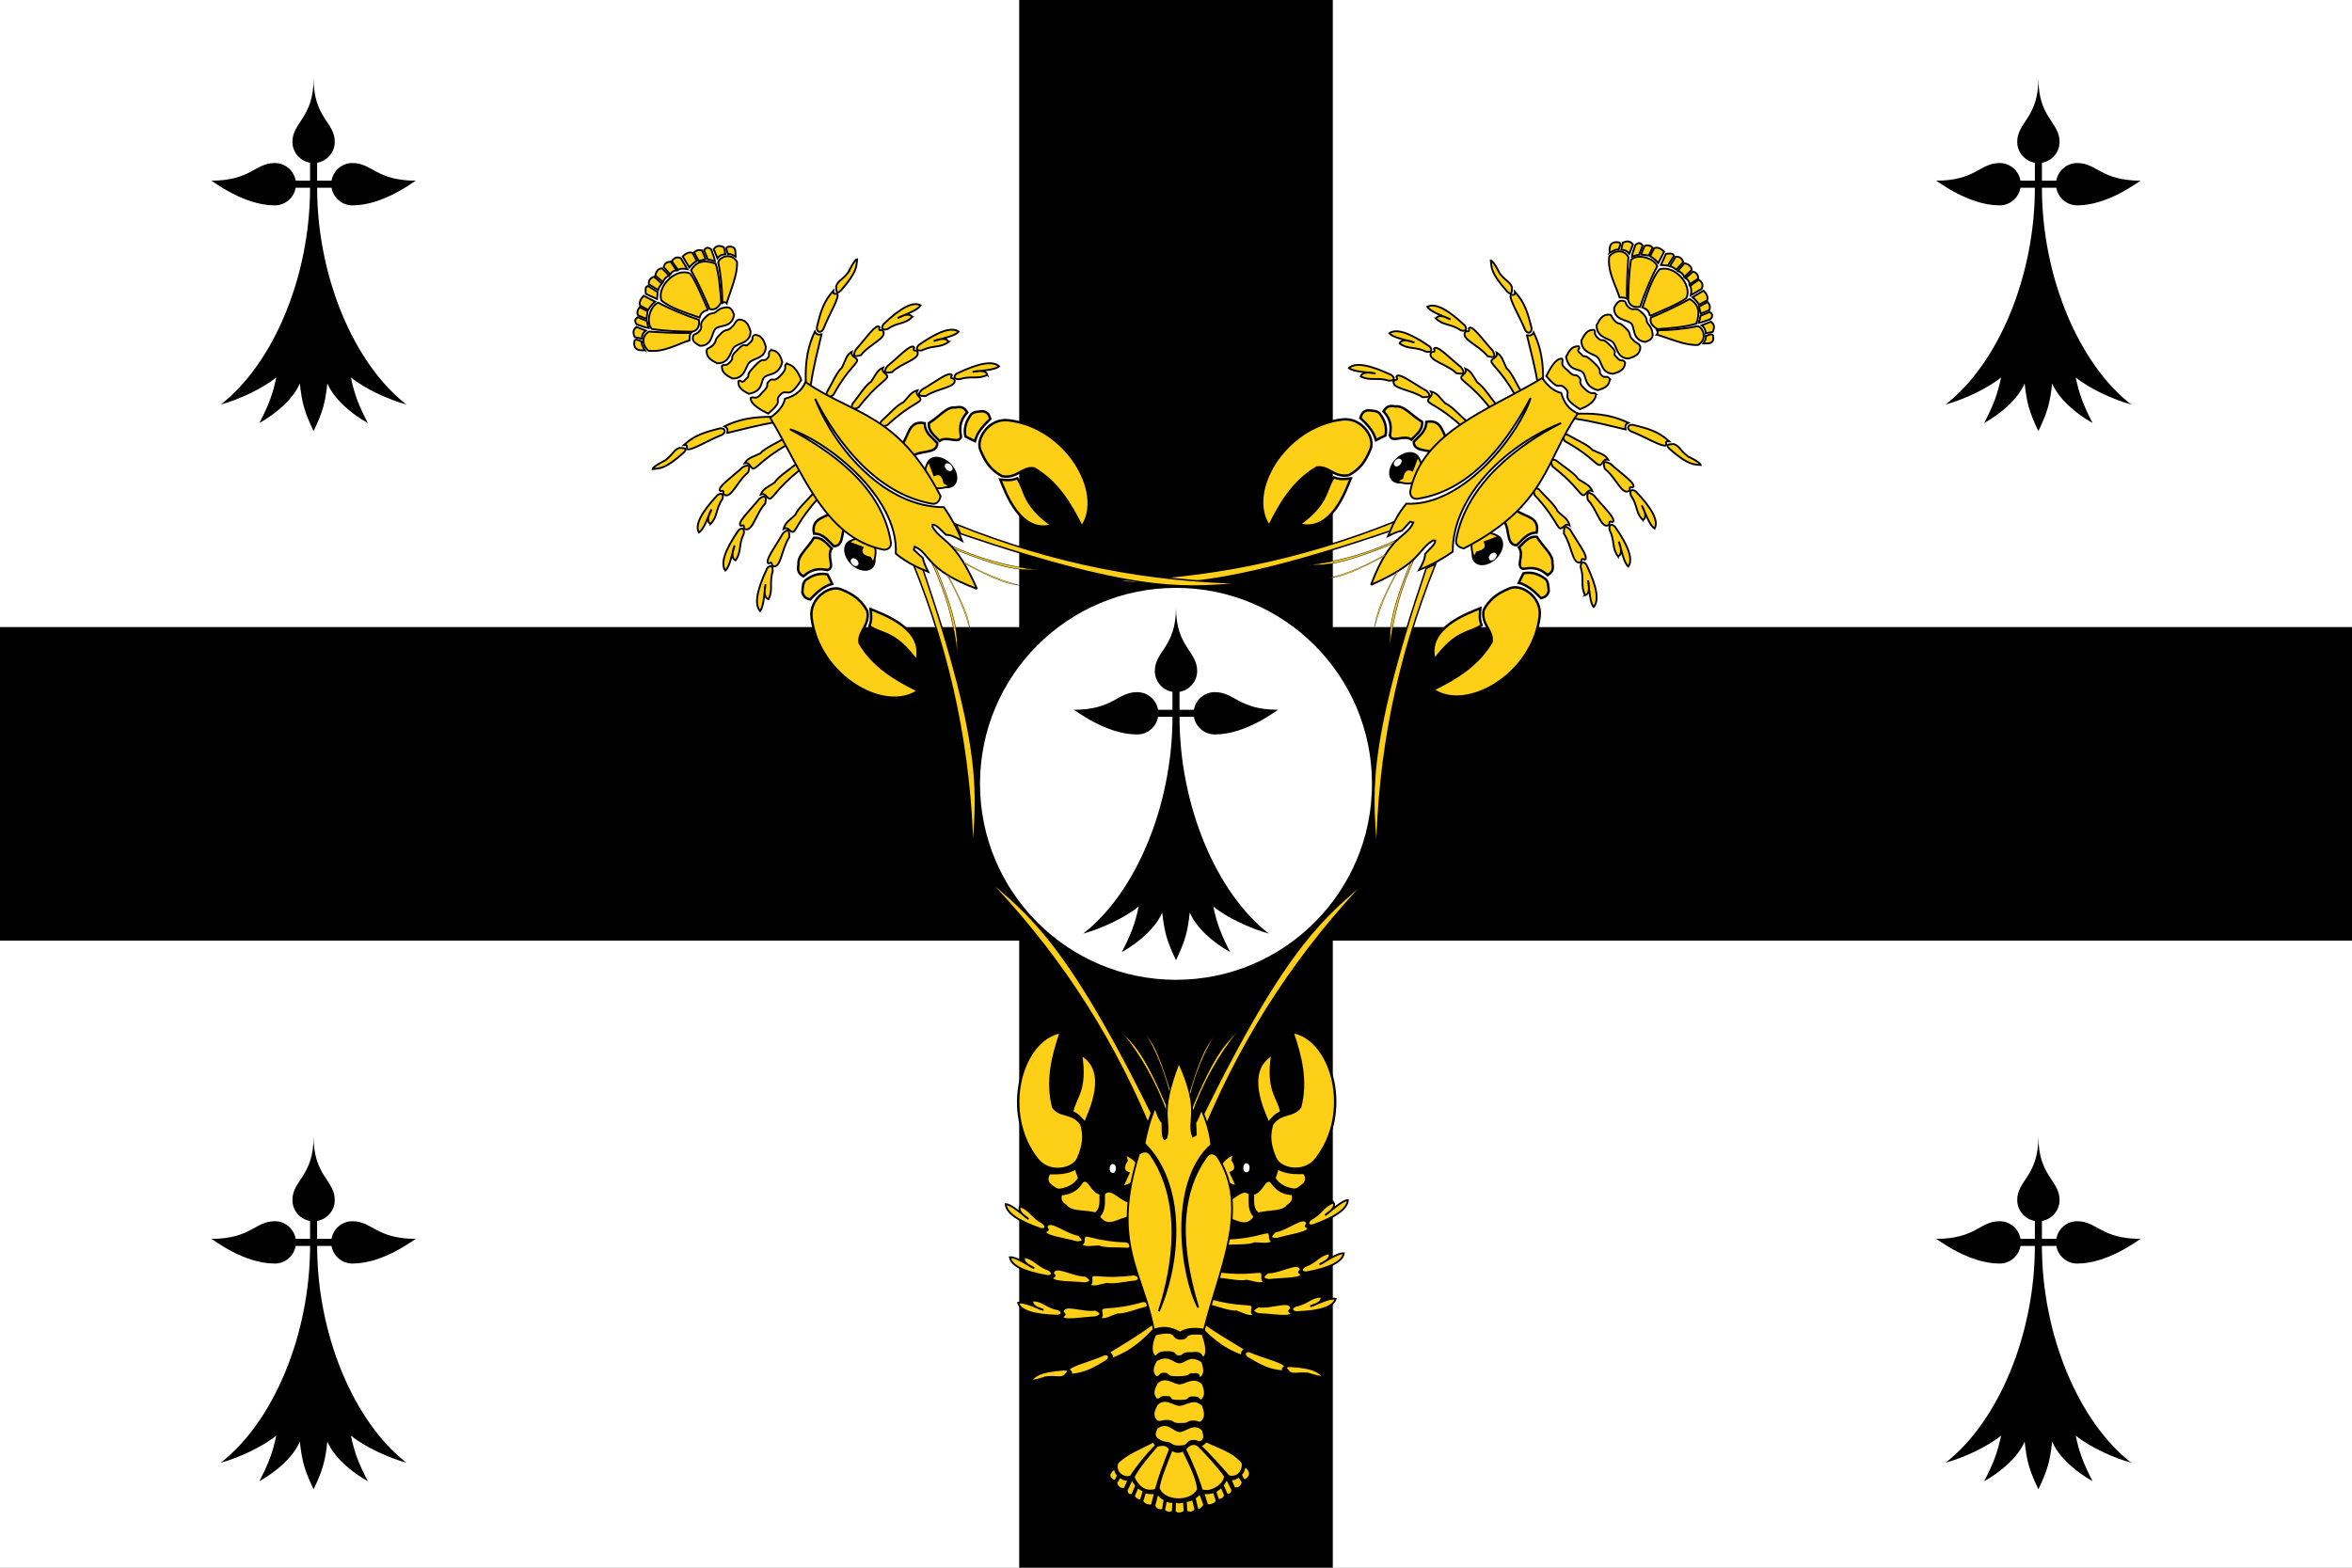 <?xml version="1.0" encoding="UTF-8"?>
<svg width="900" height="600" version="1.1" xmlns="http://www.w3.org/2000/svg" xmlns:xlink="http://www.w3.org/1999/xlink">
 <rect width="100%" height="100%" fill="#808080" stroke="none"/>
 <g fill-rule="evenodd">
  <rect transform="rotate(-90)" x="-600" width="600" height="900" fill="#fff"/>
  <path d="m390 0v240h-390v120h390v240h120v-240h390v-120h-390v-240z"/>
  <circle cx="450" cy="300" r="75" fill="#fff"/>
 </g>
 <g id="b" fill-rule="evenodd">
  <g fill="#fdcf17" stroke="#000">
   <g stroke-width=".699">
    <path d="m395.08 497.72c4.141 0.012 5.207 2.587 9.921 3.421 1.819 0.91 1.514 2.068-0.254 2.411-9.197-0.217-14.215-1.814-15.156-4.943 2.146-0.612 6.822 1.771 9.714 2.754-3.679-1.012-4.62-2.461-4.225-3.642z"/>
    <path d="m406.64 502.08c0.228 0.768 1.597 0.779-0.018 1.775-0.31 2.107 7.799 0.45 12.518 0.308 3.089-1.035 2.024-1.841 0.07-2.899-5.253 0.749-12.139-2.737-12.569 0.815z"/>
    <path d="m421.45 501.33c-0.171 1.046 0.882 2.391-0.692 3.362 2.416 0.604 4.256-0.756 6.882-1.641 2.567 0.226 7.124-1.669 10.958-2.636 2.005-1.331 0.458-2.276-1.163-2.445-11.736 3.416-15.755 1.621-15.984 3.361z"/>
   </g>
   <g stroke-width=".699">
    <path d="m400.11 527.12c4.641-0.484 4.882 0.542 7.177-0.487 0.762-0.994 2.676-2.396-0.106-2.453-10.147 0.656-10.924 2.634-12.863 4.082 0.802 0.63 6.005-1.157 5.792-1.141z"/>
    <path d="m409.04 524.15c0.183 0.792 1.688 0.776 0.228 2.013 5.518-0.287 8.994-2.155 14.447-5.501 1.431-1.497 0.219-2.684-1.34-2.183-5.001 2.236-12.829 4.124-13.335 5.671z"/>
    <path d="m424.26 517.56c0.879 0.581 1.583 1.252 1.06 2.544 8.224-2.913 13.187-8.074 16.994-12.133 0.173-1.571-0.595-1.347-1.862-0.895-5.041 3.768-11.142 7.331-16.191 10.484z"/>
   </g>
   <g stroke-width=".699">
    <path d="m391.96 481.14c4.104 0.637 4.874 3.352 9.455 4.889 1.702 1.177 1.272 2.28-0.519 2.353-9.092-1.602-13.889-3.943-14.475-7.189 2.195-0.283 6.566 2.786 9.324 4.197-3.534-1.559-4.306-3.138-3.784-4.25z"/>
    <path d="m402.93 487.2c0.141 0.797 1.497 1.014-0.215 1.758-0.541 2.043 7.681 1.622 12.374 2.194 3.177-0.561 2.211-1.521 0.391-2.865-5.29-0.049-11.73-4.546-12.55-1.087z"/>
    <path d="m417.7 488.69c-0.286 1.011 0.609 2.505-1.059 3.231 2.328 0.964 4.303-0.108 7.004-0.59 2.52 0.611 7.247-0.582 11.154-0.962 2.135-1.018 0.706-2.188-0.882-2.601-12.012 1.618-15.797-0.768-16.217 0.923z"/>
   </g>
   <g stroke-width=".699">
    <path d="m390.34 461.72c3.984 1.304 4.419 4.12 8.767 6.394 1.543 1.445 0.983 2.466-0.798 2.245-8.805-3.079-13.27-6.185-13.458-9.496 2.206 0.08 6.162 3.836 8.721 5.686-3.309-2.124-3.883-3.814-3.232-4.83z"/>
    <path d="m400.47 469.52c0.043 0.812 1.359 1.25-0.425 1.706-0.782 1.935 7.406 2.867 11.981 4.203 3.212-0.034 2.372-1.144 0.732-2.773-5.229-0.916-11.06-6.427-12.289-3.136z"/>
    <path d="m414.9 473.43c-0.405 0.955 0.301 2.58-1.438 3.026 2.187 1.336 4.271 0.599 7.003 0.565 2.42 1.019 7.242 0.613 11.155 0.877 2.236-0.658 0.963-2.052-0.559-2.721-12.083-0.368-15.541-3.353-16.161-1.747z"/>
   </g>
   <g stroke-width=".699">
    <path d="m505.6 496.28c-4.141 0.05-5.201 2.635-9.914 3.511-1.817 0.926-1.51 2.082 0.259 2.409 9.196-0.301 14.211-1.944 15.146-5.082-2.147-0.592-6.819 1.833-9.709 2.842 3.677-1.046 4.615-2.503 4.218-3.68z"/>
    <path d="m494.05 500.74c-0.226 0.771-1.595 0.794 0.022 1.775 0.314 2.104-7.798 0.521-12.517 0.423-3.091-1.007-2.028-1.823-0.075-2.898 5.254 0.701 12.134-2.848 12.571 0.7z"/>
    <path d="m479.24 500.13c0.173 1.044-0.877 2.399 0.698 3.356-2.414 0.626-4.258-0.717-6.885-1.578-2.567 0.249-7.127-1.604-10.963-2.536-2.007-1.313-0.462-2.272 1.158-2.456 11.743 3.308 15.758 1.477 15.991 3.215z"/>
   </g>
   <g stroke-width=".699">
    <path d="m500.63 525.72c-4.642-0.441-4.881 0.587-7.178-0.422-0.764-0.987-2.68-2.371 0.101-2.454 10.148 0.564 10.929 2.534 12.871 3.965-0.801 0.637-6.007-1.102-5.794-1.089z"/>
    <path d="m491.7 522.84c-0.181 0.794-1.686 0.792-0.224 2.015-5.519-0.237-8.998-2.073-14.458-5.369-1.434-1.484-0.224-2.683 1.336-2.195 5.005 2.191 12.837 4.006 13.346 5.549z"/>
    <path d="m476.46 516.38c-0.878 0.589-1.581 1.266-1.055 2.553-8.229-2.838-13.202-7.954-17.017-11.978-0.176-1.57 0.593-1.353 1.86-0.912 5.049 3.722 11.156 7.229 16.212 10.336z"/>
   </g>
   <g stroke-width=".699">
    <path d="m508.69 479.67c-4.102 0.674-4.867 3.396-9.445 4.976-1.7 1.192-1.267 2.291 0.524 2.348 9.089-1.685 13.881-4.07 14.461-7.322-2.195-0.263-6.561 2.845-9.316 4.282 3.531-1.591 4.3-3.177 3.776-4.284z"/>
    <path d="m497.73 485.83c-0.139 0.798-1.495 1.027 0.218 1.756 0.545 2.038-7.678 1.692-12.369 2.307-3.178-0.532-2.214-1.501-0.396-2.861 5.29-0.097 11.72-4.653 12.547-1.202z"/>
    <path d="m482.97 487.46c0.288 1.009-0.604 2.51 1.065 3.221-2.326 0.985-4.303-0.068-7.005-0.526-2.519 0.634-7.248-0.515-11.156-0.86-2.137-0.999-0.711-2.182 0.877-2.609 12.016 1.508 15.795-0.913 16.219 0.775z"/>
   </g>
   <g stroke-width=".699">
    <path d="m510.27 460.23c-3.982 1.341-4.411 4.16-8.754 6.474-1.54 1.459-0.978 2.475 0.802 2.238 8.799-3.159 13.258-6.306 13.439-9.619-2.206 0.1-6.155 3.893-8.71 5.766 3.305-2.154 3.875-3.85 3.223-4.86z"/>
    <path d="m500.16 468.13c-0.041 0.813-1.356 1.262 0.428 1.702 0.785 1.928-7.4 2.935-11.973 4.313-3.212-5e-3 -2.374-1.122-0.738-2.767 5.227-0.964 11.047-6.528 12.282-3.248z"/>
    <path d="m485.73 472.17c0.407 0.951-0.296 2.583 1.443 3.013-2.184 1.356-4.27 0.638-7.001 0.629-2.418 1.041-7.241 0.679-11.153 0.979-2.237-0.638-0.967-2.043 0.553-2.726 12.083-0.479 15.534-3.495 16.157-1.894z"/>
   </g>
   <path d="m447.36 425.63c-9.514-22.94-13.608-25.947-18.182-30.725 7.411 9.16 13.293 19.423 17.801 32.009z" stroke-width=".176px"/>
   <path d="m455.54 425.56c9.469-23.027 13.557-26.071 18.121-30.89-7.393 9.228-13.255 19.544-17.738 32.171z" stroke-width=".176px"/>
   <g stroke-width=".93">
    <path d="m413.63 403.52c11.114 6.303 3.395 21.821 1.566 26.392-1.607-1.944-2.571-3.223-4.946-4.271 0.93-5.708 5.599-7.995 3.38-22.121z"/>
    <path d="m405.96 395.01c-3.226 9.437-5.52 18.94-2.918 28.785 2.718 3.72 7.508 1.718 10.761 6.527 1.21 4.201 0.999 7.736-1.166 12.829-1.69 4.497-11.09 6.49-15.703 0.565-13.89-17.513-6.4-45.941 9.027-48.707z"/>
    <path d="m433.68 459.85c-0.31 1.99 1.015 3.363-1.635 6.235-3.916 0.301-8.12 4.843-11.653-0.496 2.569-2.586 1.851-5.769 1.961-8.801 3.385-3.291 7.052 3.959 11.327 3.062z"/>
    <path d="m414.3 452.06c-1.727 2.248-3.241 4.614-8.365 4.983-0.164 1.396-0.8 2.719 1.974 4.57 2.034 2.588 6.744 1.758 11.327 2.879 2.615-2.212 1.775-5.05 1.962-7.702-3.601-0.55-4.217-6.155-6.898-4.731z"/>
    <path d="m411.66 447.13c-3.112 1.867-6.63 1.926-10.174 1.878-0.5 1.096-1.331 2.01-0.16 4.03 1.424 1.218 2.847 2.56 4.269 2.362 3.991-0.63 6.001-2.356 7.381-4.429z"/>
   </g>
   <path d="m440.59 425.96c-33.424-67.682-47.81-76.55-63.882-90.634 26.041 27.016 46.707 57.293 62.543 94.428z" stroke-width=".567px"/>
   <path d="m459.96 427.49c33.29-67.986 47.659-76.986 63.703-91.217-25.988 27.254-46.594 57.72-62.357 94.998z" stroke-width=".567px"/>
  </g>
  <ellipse transform="matrix(-1 .005 .001 1 0 0)" cx="-473.17" cy="449.82" rx="4.528" ry="6.573" stroke="#000" stroke-width=".746px"/>
  <path d="m472.19 441.66-0.676 2.281c1.388 2.155 1.757 3.969-0.674 4.845l2.321 5.033c-4.343 0.041-11.079-7.732-0.971-12.158z" fill="#fdcf17" stroke="#000" stroke-width=".689"/>
  <ellipse transform="matrix(-1 .005 .001 1 0 0)" cx="-476.51" cy="449.34" rx="1.199" ry="1.712" fill="#fff" stroke-width=".576"/>
  <ellipse transform="matrix(1 -.005 .001 1 0 0)" cx="428.71" cy="449.82" rx="4.528" ry="6.573" stroke="#000" stroke-width=".746px"/>
  <path d="m430.55 441.85 0.681 2.274c-1.384 2.168-1.749 3.985 0.683 4.838l-2.311 5.055c4.343 1e-3 11.063-7.833 0.947-12.167z" fill="#fdcf17" stroke="#000" stroke-width=".689"/>
  <ellipse transform="matrix(1 -.005 .001 1 0 0)" cx="425.36" cy="449.34" rx="1.199" ry="1.712" fill="#fff" stroke-width=".576"/>
  <g fill="#fdcf17" stroke="#000">
   <g stroke-width=".699">
    <path d="m441.83 519.13c-2.231-2.371-0.505-6.821 0.276-8.421 8.946-2.093 6.023 1.437 9.24 1.66 4.592 0.054 0.069-2.508 8.81-1.832 0.829 2.577 2.404 7.221 0.506 8.955-1.574-0.173-0.273-2.249-4.691-1.623-4.468-0.172-2.275 1.175-4.898 1.235-2.289-0.032-0.485-1.729-4.483-1.608-4.292-0.06-3.256 1.695-4.759 1.634z"/>
    <path d="m442.27 527.01c-2.231-2.371-0.645-4.76 0.136-6.36 5.037-2.792 6.733 0.896 9.025 0.765 2.104-0.024 3.763-3.511 8.598-0.308 0.829 2.577 1.336 4.538-0.562 6.273-1.573-0.173 0.367-1.804-2.63-1.453-2.975-0.269 0.212 1.074-6.106 1.151-5.131 0.161-3.043-1.449-5.122-1.336-2.16-0.249-1.195 1.417-3.339 1.269z"/>
    <path d="m442.56 535.61c-2.231-2.371-0.645-4.76 0.136-6.36 3.402-3.143 6.449 0.36 8.741 0.229 2.104-0.024 5.54-3.25 8.883 0.228 0.829 2.577 1.336 4.538-0.562 6.273-1.573-0.173-0.343-1.174-3.269-1.181-2.975 0.09-0.143 1.434-5.467 1.327-4.847 0.07-1.906-1.633-4.625-1.428-3.155-0.334-1.693 1.061-3.836 0.913z"/>
    <path d="m442.56 543.85c-2.231-2.371-0.645-4.76 0.136-6.36 3.402-3.143 6.449 0.36 8.741 0.229 2.104-0.024 5.54-3.25 8.883 0.228 0.829 2.577 1.336 4.538-0.562 6.273-0.933 0.72-1.123-0.185-3.197-0.196-2.975 0.09-0.712 0.988-4.97 0.967-3.355 0.153-2.404-1.362-5.122-1.157-1.592-0.252-2.617 0.886-3.908 0.018z"/>
    <path d="m443.07 550.92c-1.803-1.208-1.211-2.787-0.431-4.387 4.255-3.147 6.592 1.345 8.884 1.213 2.104-0.024 5.397-3.876 8.74-0.398 0.829 2.577 0.624 3.646-0.635 4.392-0.933 0.72-0.91-0.276-2.984-0.287-2.975 0.09-1.137 2.155-5.395 2.133-3.355 0.153-2.83-1.45-5.051-1.426-1.592-0.252-1.836-0.371-3.128-1.24z"/>
    <path d="m441.51 551.65c-4.696 2.524-10.84 4.796-13.991 8.394-1.102 3.999 3.083 6.067 5.192 4.992 2.407-3.784 6.144-8.367 9.866-12.137-0.778-0.148-1.045-0.621-1.067-1.249z"/>
    <path d="m442.79 553.34c-3.378 3.897-6.959 8.063-9.013 11.954 1.551 3.473 4.087 6.181 8.461 4.888 1.269-4.753 3.534-10.765 5.456-15.521-0.914-1.362-1.942-2.084-4.904-1.321z"/>
    <path d="m448.39 554.84c-1.996 5.207-4.455 10.856-5.031 14.713 1.936 5.431 12.502 5.758 15.066 0.469-0.398-4.596-3.528-10.344-5.7-14.933-1.543 0.918-2.979 0.744-4.335-0.249z"/>
    <path d="m453.51 554.64c1.655-2.058 3.377-2.546 5.115-1.277 3.376 3.491 7.289 7.632 10.102 11.598-0.098 3.584-5.975 6.754-8.877 5.325-1.319-4.564-4.056-11.053-6.34-15.646z"/>
    <path d="m459.26 553.27c3.153 3.016 7.998 8.319 10.884 11.684 2.815 0.933 5.589-1.218 5.396-4.951-3.604-4.718-9.782-6.13-13.936-8.356-0.639 0.723-1.704 1.609-2.344 1.623z"/>
    <path d="m426.52 561.84c-1.435 1.483-3.372 2.916-0.422 4.839 1.057 0.255 1.223-1.355 1.774-2.158-0.99-0.552-1.081-1.674-1.353-2.681z"/>
    <path d="m428.58 565.23-1.49 2.336c0.557 1.333 1.226 2.541 3.271 2.224l1.489-3.5c-1.458 0.293-2.564-0.4-3.27-1.06z"/>
    <path d="m433.34 566.19c-0.884 1.066-1.39 2.65-2.199 4.13 0.069 1.559 0.787 2.049 2.134 1.782l1.489-3.5c-0.551-0.707-0.894-1.319-1.424-2.412z"/>
    <path d="m433.93 572.46 1.347-3.231 2.346 1.422-1.062 3.588c-1.178-0.116-2.203-0.475-2.631-1.779z"/>
    <path d="m438.18 571.19-1.063 3.319c0.541 1.166 1.759 1.72 3.626 1.685l1.203-4.753c-1.473 0.192-2.67 0.033-3.767-0.252z"/>
    <path d="m476.36 561.07c1.793 1.379 3.165 3.423 0.218 5.373-1.057 0.265-1.225-1.344-1.779-2.142 0.988-0.561 1.29-2.222 1.56-3.232z"/>
    <path d="m474.08 565.02 1.495 2.322c-0.554 1.338-1.221 2.553-3.267 2.254l-1.496-3.487c1.459 0.279 2.563-0.423 3.268-1.09z"/>
    <path d="m469.32 566.03c0.886 1.058 1.395 2.637 2.207 4.11-0.066 1.56-0.783 2.057-2.13 1.801l-1.496-3.487c0.55-0.712 0.891-1.327 1.419-2.425z"/>
    <path d="m468.77 572.3-1.353-3.218-2.343 1.802 1.069 3.22c1.178-0.127 2.202-0.495 2.627-1.803z"/>
    <path d="m464.51 571.07 1.069 3.309c-0.539 1.171-1.756 1.736-3.623 1.718l-1.497-4.651c1.474 0.179 2.954-0.082 4.05-0.377z"/>
    <path d="m441.73 576.19c0.551 1.654 1.778 1.94 3.271 1.687l0.636-4.034c-1.003-0.256-1.888-1.106-2.703-2.317z"/>
    <path d="m445.43 578.05c0.865 0.695 1.736 1.375 3.34 0.433l0.21-3.763c-1.227 0.307-2.112 0.036-2.772-0.614z"/>
    <path d="m449.62 574.72-0.067 3.852c0.901 0.861 2.109 0.945 3.766-0.107l-0.288-3.85c-1.137 0.515-2.273 0.546-3.411 0.105z"/>
    <path d="m453.97 578.46c1.243 0.613 2.429 0.647 3.481-0.643l-0.999-4.116c-0.739 0.617-1.771 0.678-2.7 0.818z"/>
    <path d="m457.16 573.34 2.059-1.711 1.639 4.381c-0.836 1.098-1.676 2.161-2.699 1.625z"/>
   </g>
   <g stroke-width=".93">
    <path d="m486.87 403.53c-11.102 6.404-3.352 21.852-1.514 26.406 1.604-1.959 2.565-3.246 4.937-4.316-0.941-5.699-5.614-7.944-3.423-22.09z"/>
    <path d="m494.52 394.95c3.245 9.408 5.557 18.89 2.975 28.758-2.71 3.745-7.505 1.786-10.748 6.625-1.202 4.212-0.984 7.745 1.191 12.818 1.699 4.482 11.103 6.389 15.704 0.421 13.855-17.64 6.31-45.999-9.122-48.624z"/>
    <path d="m466.93 460.04c0.314 1.987-1.009 3.373 1.647 6.22 3.917 0.265 8.13 4.768 11.652-0.603-2.574-2.563-1.862-5.752-1.978-8.783-3.391-3.26-7.044 4.024-11.321 3.165z"/>
    <path d="m486.3 452.08c1.731 2.232 3.25 4.585 8.375 4.907 0.167 1.395 0.805 2.712-1.965 4.588-2.029 2.607-6.741 1.819-11.321 2.982-2.619-2.188-1.785-5.034-1.977-7.684 3.6-0.583 4.205-6.194 6.888-4.793z"/>
    <path d="m488.92 447.12c3.115 1.838 6.634 1.866 10.177 1.785 0.503 1.092 1.335 1.997 0.168 4.029-1.421 1.231-2.842 2.586-4.265 2.401-3.992-0.593-6.005-2.301-7.39-4.362z"/>
   </g>
   <path d="m451.08 406.62c-7.729 19.953-3.031 21.737-4.735 28.785l-0.673 0.592c-1.108-1.048-0.673-4.128-0.858-6.392-1.029-0.982-1.937-2.919-2.709-5.936-2.11 4.862-3.346 9.491-4.169 14.009 15.666 15.652 13.943 44.765 5.5 64.167 5.683-17.388 9.248-41.999-3.149-59.919-1.326-1.91-3.115-1.168-4.439-0.396-10.95 34.366 1.793 45.87 5.658 67.449 3.102-1.239 6.417-1.093 10.039 1.051 1.962-1.244 4.664-1.908 9.2-1.139 5.46-22.453 18.016-46.862 5.008-66.399-1.138-1.166-2.37-1.461-3.764-0.257-13.384 17.962-8.286 42.359-3.498 58.173-6.26-11.608-11.677-47.25 5.024-62.293-0.619-5.875-2.215-9.818-3.844-13.699-0.669 1.992-1.371 3.899-2.295 5.223l0.214 4.662-1.076 0.64c-2.474-6.263 3.313-9.204-5.434-28.317z" stroke-width=".699"/>
   <path d="m455.25 417.98c4.727-15.658 6.769-17.727 9.049-21.001-3.692 6.272-6.619 13.286-8.857 21.874z" stroke-width=".103px"/>
   <path d="m447.63 416.85c-4.758-15.615-6.804-17.665-9.09-20.918 3.704 6.238 6.645 13.226 8.9 21.792z" stroke-width=".103px"/>
  </g>
 </g>
 <g fill="#f00" fill-rule="evenodd" stroke="#000">
  <ellipse transform="rotate(.3)" cx="1039.8" cy="466.47" rx="2.291" ry="0" stroke-width=".9px"/>
  <ellipse transform="rotate(225.3)" cx="58.461" cy="277.68" rx="2.291" ry="0" stroke-width=".9px"/>
  <ellipse transform="rotate(135.3)" cx="479.39" cy="-360.93" rx="2.291" ry="0" stroke-width=".9px"/>
 </g>
 <path id="a" d="m450 367.5c3.435-7.201 4.436-10.634 5.263-18.259 2.535 5.962 8.971 11.508 15.48 15.164-3.546-6.869-5.093-10.921-6.471-17.468 5.229 4.293 14.28 8.471 21.244 10.389-20.178-15.701-34.167-49.077-34.167-82.976l5.512-1.3e-4c0.643 3.829 3.977 6.75 7.988 6.75 12.15-1.4e-4 23.85-9.449 24.3-9.449-15.188-1.4e-4 -16.706-6.751-24.3-6.751-4.011 9e-5 -7.345 2.921-7.988 6.75l-5.512-9e-5 1.3e-4 -6.862c3.829-0.643 6.75-3.977 6.75-7.988 1.3e-4 -7.594-8.1-9.113-8.1-24.3-1.8e-4 15.187-8.1 16.706-8.1 24.3 9e-5 4.011 2.921 7.345 6.75 7.988v6.862l-5.512 9e-5c-0.643-3.829-3.977-6.75-7.988-6.75-7.594-1.4e-4 -9.113 6.751-24.3 6.751 0.45 0 12.15 9.449 24.3 9.449 4.011 4e-5 7.345-2.921 7.988-6.75l5.512 1.3e-4c2.3e-4 33.899-13.988 67.275-34.167 82.976 6.964-1.919 16.015-6.097 21.244-10.389-1.378 6.547-2.925 10.599-6.471 17.468 6.51-3.657 12.945-9.203 15.48-15.164 0.827 7.625 1.828 11.058 5.263 18.259z" fill-rule="evenodd"/>
 <use transform="rotate(225 450 300)" xlink:href="#b"/>
 <use transform="rotate(135,450,300)" xlink:href="#b"/>
 <g id="c">
  <use transform="translate(-330,202.5)" xlink:href="#a"/>
  <use transform="translate(-330,-202.5)" xlink:href="#a"/>
 </g>
 <use transform="translate(660)" xlink:href="#c"/>
</svg>

